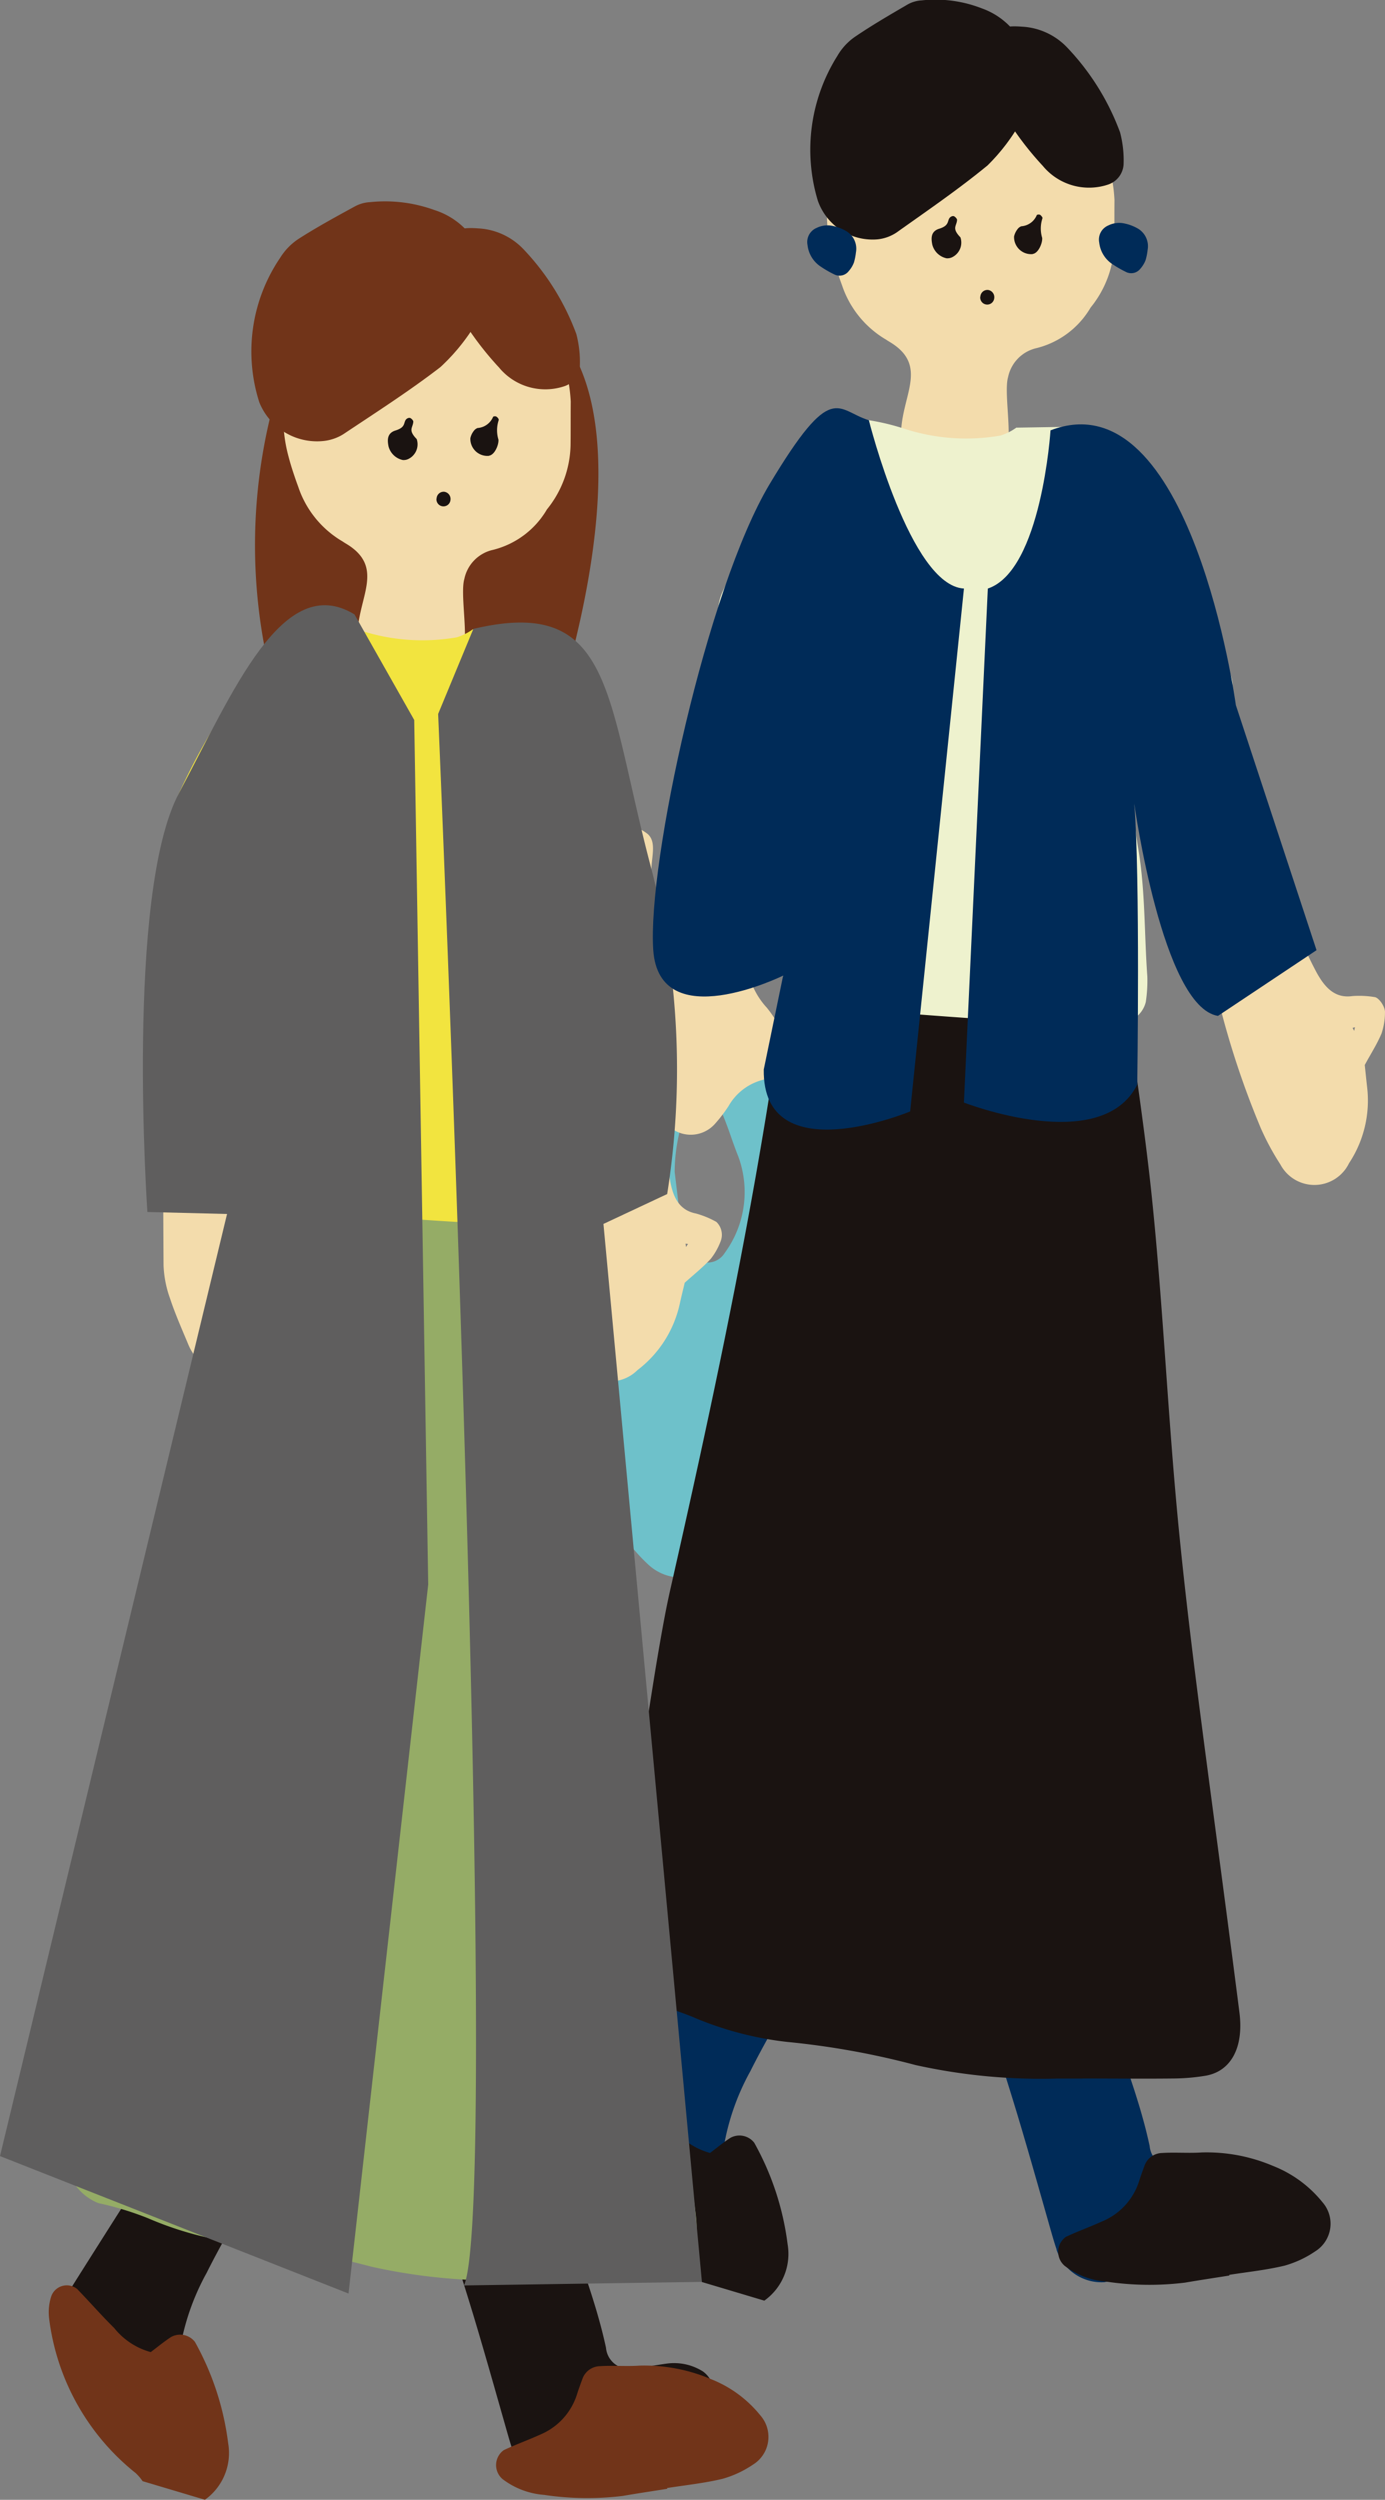 <svg xmlns="http://www.w3.org/2000/svg" xmlns:xlink="http://www.w3.org/1999/xlink" width="49.538" height="89.399" viewBox="0 0 49.538 89.399"><rect x="0" y="0" width="49.538" height="89.399" fill="#808080" stroke="none"/><defs><clipPath id="clip-path"><rect id="&#x9577;&#x65B9;&#x5F62;_24967" data-name="&#x9577;&#x65B9;&#x5F62; 24967" width="49.538" height="89.399" fill="none"></rect></clipPath></defs><g id="asset1" transform="translate(-1730.462 -3046.332)"><g id="&#x30B0;&#x30EB;&#x30FC;&#x30D7;_9872" data-name="&#x30B0;&#x30EB;&#x30FC;&#x30D7; 9872" transform="translate(1730.462 3046.332)"><g id="&#x30B0;&#x30EB;&#x30FC;&#x30D7;_9871" data-name="&#x30B0;&#x30EB;&#x30FC;&#x30D7; 9871" transform="translate(0 0)" clip-path="url(#clip-path)"><path id="&#x30D1;&#x30B9;_42891" data-name="&#x30D1;&#x30B9; 42891" d="M24.933,45.434a4.072,4.072,0,0,1-3.459,2.681,9.617,9.617,0,0,1-2.067-.014,1.73,1.73,0,0,1-1.026-.451,5.869,5.869,0,0,1-1.892-4.309,7.156,7.156,0,0,1,.093-1.379,24.4,24.4,0,0,0,.461-5.043c.027-.686.176-1.368.269-2.051a11.232,11.232,0,0,0,1.247-3.923,5.082,5.082,0,0,1,.22-.656,3.01,3.01,0,0,1,1.518-1.66,1.658,1.658,0,0,1,1.739.159,4.855,4.855,0,0,1,1.548,1.978,19.344,19.344,0,0,1,.866,2.618,35.51,35.51,0,0,1,.665,4.322c.131,1.142.336,2.277.49,3.283a12.919,12.919,0,0,1-.672,4.445M19.617,36.02a.784.784,0,0,0,.187.407,1.611,1.611,0,0,0,.518.394.72.72,0,0,0,.783-.322,3.68,3.68,0,0,0,.487-3.452c-.2-.492-.349-1.005-.557-1.492a2.21,2.21,0,0,0-.408-.531.52.52,0,0,0-.779.09,6.257,6.257,0,0,0-.532,2.482c.112.924.2,1.676.3,2.424" transform="translate(4.815 8.311)" fill="#6ec1ca"></path><path id="&#x30D1;&#x30B9;_42892" data-name="&#x30D1;&#x30B9; 42892" d="M24.017,17.036c-.048.4-.065.8-.149,1.184-.252,1.173-1.469,5.9-1.7,7.078s-.412,2.365-.554,3.555a2.775,2.775,0,0,0,.685,2.414,4.247,4.247,0,0,1,.685,1.206.988.988,0,0,1-.457,1.2,1.429,1.429,0,0,1-.362.167,1.975,1.975,0,0,0-1.239.942,5.244,5.244,0,0,1-.485.634,1.159,1.159,0,0,1-1.46.227,1.85,1.85,0,0,1-1.078-1.354c-.112-.59-.236-1.18-.3-1.775a3.817,3.817,0,0,1,.019-1.189c.466-2.286.934-4.571,1.468-6.843.227-.969,1.5-5.477,1.841-6.417a4.007,4.007,0,0,1,.934-1.525.669.669,0,0,1,.729-.14c.481.22.877.623,1.442.659Z" transform="translate(5.132 4.775)" fill="#f3dcac"></path><path id="&#x30D1;&#x30B9;_42893" data-name="&#x30D1;&#x30B9; 42893" d="M29.848,64.664c-.059-.172-.112-.348-.163-.523-.4-1.4-.795-2.814-1.215-4.214-.385-1.282-.8-2.552-1.2-3.83a1.665,1.665,0,0,1-.067-.543.827.827,0,0,1,.4-.757,7.408,7.408,0,0,1,2.412-.749,1.061,1.061,0,0,1,1.088.684,14.107,14.107,0,0,1,.549,1.345c.517,1.624,1.162,3.2,1.522,4.883a.823.823,0,0,0,1.007.731c.389-.032.775-.111,1.164-.165a1.936,1.936,0,0,1,1.295.28.909.909,0,0,1,.357.946,2.583,2.583,0,0,1-1,1.436,11.809,11.809,0,0,1-4.429,1.632c-.054.012-.111,0,.1,0a1.693,1.693,0,0,1-1.826-1.156" transform="translate(7.946 15.786)" fill="#002b58"></path><path id="&#x30D1;&#x30B9;_42894" data-name="&#x30D1;&#x30B9; 42894" d="M21.128,54.669c.609.106,1.213.23,1.821.34.384.068.5.377.289.76-.434.787-.886,1.567-1.287,2.371a8.533,8.533,0,0,0-.925,5.716,1.961,1.961,0,0,1,.05.333,2.635,2.635,0,0,1-.027.333.618.618,0,0,1-.769.451,3.181,3.181,0,0,1-1.624-1.407c-.588-1.153-1.184-2.3-1.778-3.449a1.068,1.068,0,0,1,.028-1.123q1.258-2,2.53-3.994a.775.775,0,0,1,.231-.24,4.19,4.19,0,0,1,.464-.224c.329.043.665.075,1,.132" transform="translate(4.888 15.93)" fill="#002b58"></path><path id="&#x30D1;&#x30B9;_42895" data-name="&#x30D1;&#x30B9; 42895" d="M28.548,15.623c-.457-.218-.966.481-1.411.239-.353-.193-1.587-.468-1.592-.885-.017-1.389,1.036-2.486-.428-3.347-.056-.032-.106-.071-.16-.1a3.565,3.565,0,0,1-1.523-1.908c-.132-.362-.257-.726-.353-1.1a5.424,5.424,0,0,1,1.747-5.564,3.269,3.269,0,0,1,2.8-.915,15.1,15.1,0,0,1,3.83,1.065,1.717,1.717,0,0,1,.855.736,5.607,5.607,0,0,1,.864,2.721c-.005.514,0,1.03-.006,1.544a3.765,3.765,0,0,1-.849,2.306A3.11,3.11,0,0,1,30.4,11.861,1.341,1.341,0,0,0,29.372,12.9c-.149.49.124,1.942-.025,2.432-.13.426-.667-.1-.827.311Z" transform="translate(6.685 0.586)" fill="#f3dcac"></path><path id="&#x30D1;&#x30B9;_42896" data-name="&#x30D1;&#x30B9; 42896" d="M27.131,2.124a11.164,11.164,0,0,0,2.244,3.595,2.145,2.145,0,0,0,2.34.667.811.811,0,0,0,.549-.7,3.905,3.905,0,0,0-.125-1.165,8.809,8.809,0,0,0-1.859-3A2.406,2.406,0,0,0,28.621.74c-.778-.058-1.014.093-1.335.977l-.163.444Z" transform="translate(7.923 0.213)" fill="#1a1311"></path><path id="&#x30D1;&#x30B9;_42897" data-name="&#x30D1;&#x30B9; 42897" d="M30.538,3.4c-.1-.421-.217-.839-.306-1.262A2.613,2.613,0,0,0,28.569.3,4.564,4.564,0,0,0,26.412.014a1.148,1.148,0,0,0-.519.158c-.634.37-1.269.739-1.876,1.153A2.122,2.122,0,0,0,23.4,2a6.3,6.3,0,0,0-.7,5.172,2.076,2.076,0,0,0,2.135,1.388,1.512,1.512,0,0,0,.68-.243c1.1-.782,2.215-1.545,3.256-2.4a6.987,6.987,0,0,0,1.125-1.446c.246-.348.442-.73.66-1.1Z" transform="translate(6.55 0)" fill="#1a1311"></path><path id="&#x30D1;&#x30B9;_42898" data-name="&#x30D1;&#x30B9; 42898" d="M39.779,33.617a4.064,4.064,0,0,1-.647,2.716,1.376,1.376,0,0,1-2.454.048,9.21,9.21,0,0,1-.7-1.295,30.989,30.989,0,0,1-1.709-5.413c-.353-1.569-2.761-7.953-3.005-9.54a3.951,3.951,0,0,1,0-1.151.99.99,0,0,1,.344-.61,1.622,1.622,0,0,1,1.523-.248c.392.158.4.725.539,1.132.163.477.278.978.434,1.459.451,1.385,3.182,7.525,3.856,8.776.315.585.686.955,1.3.864a3.342,3.342,0,0,1,.784.037c.155.016.388.348.373.558a2.383,2.383,0,0,1-.123.744c-.169.4-.4.753-.6,1.127.03.286.056.54.085.795m-.435-2.145-.085.021.056.109Z" transform="translate(9.12 5.266)" fill="#f3dcac"></path><path id="&#x30D1;&#x30B9;_42899" data-name="&#x30D1;&#x30B9; 42899" d="M25.81,6.991a.671.671,0,0,0,.513.5.4.4,0,0,0,.222-.049.582.582,0,0,0,.274-.7c-.323-.335-.133-.4-.12-.623,0-.041-.057-.1-.1-.127s-.116,0-.155.041c-.106.115-.005.282-.381.4-.291.088-.3.318-.252.558" transform="translate(7.533 1.746)" fill="#1a1311"></path><path id="&#x30D1;&#x30B9;_42900" data-name="&#x30D1;&#x30B9; 42900" d="M28.74,7.348c.2-.027.353-.386.337-.575a1.158,1.158,0,0,1,.01-.7.075.075,0,0,0-.016-.054c-.023-.028-.048-.065-.079-.075s-.093-.006-.107.014a.647.647,0,0,1-.556.4.307.307,0,0,0-.136.106.671.671,0,0,0-.121.257.61.61,0,0,0,.667.632" transform="translate(8.199 1.734)" fill="#1a1311"></path><path id="&#x30D1;&#x30B9;_42901" data-name="&#x30D1;&#x30B9; 42901" d="M20.191,64.746a1.691,1.691,0,0,0-.248-.289,8.392,8.392,0,0,1-3.1-5.559,1.858,1.858,0,0,1,.075-.748.59.59,0,0,1,.933-.275c.446.46.867.945,1.323,1.393a2.524,2.524,0,0,0,1.309.862c.222-.167.464-.367.725-.539a.671.671,0,0,1,.854.172,9.973,9.973,0,0,1,1.194,3.626,2.054,2.054,0,0,1-.832,2.023l-2.228-.665" transform="translate(4.914 16.865)" fill="#1a1311"></path><path id="&#x30D1;&#x30B9;_42902" data-name="&#x30D1;&#x30B9; 42902" d="M33.8,66.51c-.309,0-.618,0-.925,0a20.748,20.748,0,0,1-5.066-.485A28.58,28.58,0,0,0,23.23,65.2a11.936,11.936,0,0,1-3.4-.9,10.831,10.831,0,0,0-1.792-.549,1.874,1.874,0,0,1-1.149-2.1,14.373,14.373,0,0,1,.314-2.545c.669-2.663.99-5.442,1.468-8.169.11-.629.224-1.259.363-1.876,1.424-6.285,2.782-12.594,3.76-19.052a21.525,21.525,0,0,1,.589-2.445,1.017,1.017,0,0,1,.942-.779,1.655,1.655,0,0,1,.459.05,19.015,19.015,0,0,0,4.131.641,13.774,13.774,0,0,0,4.37.044,5.008,5.008,0,0,1,1.155.01,1.146,1.146,0,0,1,1,1.116c.291,2.122.61,4.238.83,6.374.408,3.954.576,7.948.968,11.908.222,2.248.494,4.478.783,6.707.456,3.507.933,7.007,1.379,10.516.16,1.256-.309,2.1-1.207,2.256a7.341,7.341,0,0,1-1.153.1c-1.08.013-2.159,0-3.239,0Z" transform="translate(4.932 7.825)" fill="#1a1311"></path><path id="&#x30D1;&#x30B9;_42903" data-name="&#x30D1;&#x30B9; 42903" d="M20.875,21.146A4.958,4.958,0,0,0,20.11,19.5a1.948,1.948,0,0,1-.059-1.752,22.8,22.8,0,0,1,3.579-5.533,1.643,1.643,0,0,1,1.642-.578,8.407,8.407,0,0,1,1.328.324,7.149,7.149,0,0,0,3.378.226,1.972,1.972,0,0,0,.6-.306l-.034.023c.69-.01,1.38-.025,2.07-.03a2.192,2.192,0,0,1,1.916,1.081,13.016,13.016,0,0,1,1.288,2.691,22.1,22.1,0,0,0,2.013,4.383c.677,1.04.587,1.375-.248,2.2a4.654,4.654,0,0,1-2.092,1.37,2.848,2.848,0,0,0-.641.386,9.778,9.778,0,0,0,.054,2.95c.26,1.525.217,3.061.329,4.59a5.058,5.058,0,0,1-.054.914.971.971,0,0,1-.787.735c-.3.019-.612.021-.919.022-2.3.018-4.592-.171-6.883-.341-1.071-.079-2.145-.124-3.216-.2A1.1,1.1,0,0,1,22.206,31.5c.045-1.377.074-2.761.234-4.128a36.68,36.68,0,0,0,.15-5.51.706.706,0,0,0-.6-.611c-.376-.067-.76-.092-1.141-.133Z" transform="translate(5.804 3.39)" fill="#eef2ce"></path><path id="&#x30D1;&#x30B9;_42904" data-name="&#x30D1;&#x30B9; 42904" d="M24.086,7.211a.731.731,0,0,0-.336-.761,1.571,1.571,0,0,0-.585-.207.886.886,0,0,0-.486.087.549.549,0,0,0-.324.612,1.065,1.065,0,0,0,.424.738,3.777,3.777,0,0,0,.536.314.413.413,0,0,0,.51-.115.992.992,0,0,0,.191-.315,2.06,2.06,0,0,0,.07-.353" transform="translate(6.528 1.821)" fill="#002b58"></path><path id="&#x30D1;&#x30B9;_42905" data-name="&#x30D1;&#x30B9; 42905" d="M32.161,7.142a.734.734,0,0,0-.336-.762,1.592,1.592,0,0,0-.585-.205.886.886,0,0,0-.486.087.549.549,0,0,0-.324.612,1.07,1.07,0,0,0,.424.738,3.9,3.9,0,0,0,.536.314.413.413,0,0,0,.51-.115.992.992,0,0,0,.191-.315,2.059,2.059,0,0,0,.07-.353" transform="translate(8.886 1.801)" fill="#002b58"></path><path id="&#x30D1;&#x30B9;_42906" data-name="&#x30D1;&#x30B9; 42906" d="M35.417,63.978c-.531.085-1.063.164-1.593.255a10.417,10.417,0,0,1-2.814-.037,2.8,2.8,0,0,1-1.49-.567.658.658,0,0,1,.048-1.034c.426-.2.87-.358,1.3-.554A2.311,2.311,0,0,0,32.187,60.6c.061-.193.131-.381.2-.569a.684.684,0,0,1,.624-.435c.469-.03.943.013,1.411-.019a6.07,6.07,0,0,1,2.557.483,4.286,4.286,0,0,1,1.768,1.3,1.165,1.165,0,0,1-.265,1.756,3.744,3.744,0,0,1-1.085.507c-.65.158-1.323.226-1.986.331l0,.021" transform="translate(8.557 17.4)" fill="#1a1311"></path><path id="&#x30D1;&#x30B9;_42907" data-name="&#x30D1;&#x30B9; 42907" d="M27.135,8.267a.25.25,0,0,0,.5.059.261.261,0,0,0-.218-.3.253.253,0,0,0-.278.24" transform="translate(7.926 2.344)" fill="#1a1311"></path><path id="&#x30D1;&#x30B9;_42908" data-name="&#x30D1;&#x30B9; 42908" d="M7.742,12.16a19.62,19.62,0,0,0-.03,10.113l9.586,2.5s3.463-9.147,1.384-13.881L12.811,7.617Z" transform="translate(2.057 2.225)" fill="#713419"></path><path id="&#x30D1;&#x30B9;_42909" data-name="&#x30D1;&#x30B9; 42909" d="M7.838,23.255c.035.4.1.793.1,1.189-.006,1.2-.222,6.077-.2,7.276s.085,2.4.191,3.592A2.769,2.769,0,0,0,9.1,37.531a4.268,4.268,0,0,1,.917,1.04.985.985,0,0,1-.2,1.268,1.383,1.383,0,0,1-.319.239,1.97,1.97,0,0,0-1.018,1.176,5.266,5.266,0,0,1-.344.721,1.16,1.16,0,0,1-1.383.525,1.86,1.86,0,0,1-1.333-1.1c-.23-.553-.474-1.1-.663-1.673a3.877,3.877,0,0,1-.226-1.168c-.013-2.332-.027-4.666.026-7,.023-1,.339-5.668.481-6.658a4.016,4.016,0,0,1,.6-1.685.67.67,0,0,1,.685-.287,4.175,4.175,0,0,0,1.548.348Z" transform="translate(1.319 6.692)" fill="#f3dcac"></path><path id="&#x30D1;&#x30B9;_42910" data-name="&#x30D1;&#x30B9; 42910" d="M14.8,70.249c-.059-.172-.112-.348-.163-.523-.4-1.4-.795-2.814-1.215-4.214-.385-1.282-.8-2.552-1.2-3.83a1.665,1.665,0,0,1-.067-.543.827.827,0,0,1,.4-.757,7.418,7.418,0,0,1,2.412-.749,1.06,1.06,0,0,1,1.088.684,14,14,0,0,1,.549,1.346c.517,1.623,1.162,3.2,1.522,4.882a.823.823,0,0,0,1.007.731c.389-.032.775-.111,1.164-.165a1.936,1.936,0,0,1,1.295.28.908.908,0,0,1,.357.946,2.584,2.584,0,0,1-1,1.436A11.808,11.808,0,0,1,16.52,71.4c-.053.012-.111,0,.1,0A1.693,1.693,0,0,1,14.8,70.249" transform="translate(3.549 17.417)" fill="#1a1311"></path><path id="&#x30D1;&#x30B9;_42911" data-name="&#x30D1;&#x30B9; 42911" d="M6.076,60.253c.609.106,1.213.23,1.821.34.384.068.5.377.289.76C7.75,62.139,7.3,62.92,6.9,63.723a8.548,8.548,0,0,0-.925,5.716,1.843,1.843,0,0,1,.052.333A2.418,2.418,0,0,1,6,70.106a.617.617,0,0,1-.768.451A3.181,3.181,0,0,1,3.6,69.15Q2.722,67.421,1.825,65.7a1.073,1.073,0,0,1,.03-1.124q1.258-2,2.53-3.993a.79.79,0,0,1,.231-.24,4.083,4.083,0,0,1,.464-.224c.329.043.665.074,1,.132" transform="translate(0.491 17.561)" fill="#1a1311"></path><path id="&#x30D1;&#x30B9;_42912" data-name="&#x30D1;&#x30B9; 42912" d="M13.5,21.207c-.457-.218-.966.479-1.411.238-.353-.191-1.587-.466-1.592-.884-.017-1.389,1.036-2.486-.428-3.347-.056-.032-.106-.071-.16-.1A3.576,3.576,0,0,1,8.381,15.2c-.132-.362-.256-.726-.353-1.1A5.424,5.424,0,0,1,9.776,8.54a3.269,3.269,0,0,1,2.8-.915,15.1,15.1,0,0,1,3.83,1.065,1.711,1.711,0,0,1,.855.736,5.6,5.6,0,0,1,.864,2.721c-.005.514,0,1.029-.006,1.543A3.759,3.759,0,0,1,17.274,16a3.1,3.1,0,0,1-1.929,1.447,1.343,1.343,0,0,0-1.025,1.039c-.149.49.124,1.942-.025,2.432-.131.426-.668-.1-.827.311Z" transform="translate(2.289 2.217)" fill="#f3dcac"></path><path id="&#x30D1;&#x30B9;_42913" data-name="&#x30D1;&#x30B9; 42913" d="M12.08,7.708A11.164,11.164,0,0,0,14.324,11.3a2.145,2.145,0,0,0,2.34.667.811.811,0,0,0,.549-.7,3.948,3.948,0,0,0-.125-1.165,8.829,8.829,0,0,0-1.859-3,2.406,2.406,0,0,0-1.659-.779c-.779-.058-1.014.093-1.335.977l-.163.444Z" transform="translate(3.526 1.844)" fill="#713419"></path><path id="&#x30D1;&#x30B9;_42914" data-name="&#x30D1;&#x30B9; 42914" d="M15.608,8.98c-.11-.421-.231-.839-.327-1.262A2.68,2.68,0,0,0,13.507,5.88a5.171,5.171,0,0,0-2.3-.282,1.287,1.287,0,0,0-.554.158c-.676.37-1.354.739-2,1.153a2.194,2.194,0,0,0-.658.673,5.963,5.963,0,0,0-.751,5.172,2.225,2.225,0,0,0,2.279,1.388,1.672,1.672,0,0,0,.724-.243c1.173-.782,2.363-1.545,3.474-2.4a7.1,7.1,0,0,0,1.2-1.446c.261-.348.472-.73.7-1.1Z" transform="translate(2.03 1.631)" fill="#713419"></path><path id="&#x30D1;&#x30B9;_42915" data-name="&#x30D1;&#x30B9; 42915" d="M19.746,39.986a4.066,4.066,0,0,1-1.509,2.348,1.376,1.376,0,0,1-2.332-.768,9.271,9.271,0,0,1-.23-1.452,31.114,31.114,0,0,1,.181-5.674c.186-1.6.028-8.419.323-10a4,4,0,0,1,.38-1.088.989.989,0,0,1,.527-.46,1.616,1.616,0,0,1,1.52.27c.318.278.137.817.133,1.246,0,.5-.062,1.016-.074,1.521-.034,1.455.51,8.154.731,9.558.1.656.332,1.128.939,1.246a3.26,3.26,0,0,1,.727.3.642.642,0,0,1,.167.65,2.363,2.363,0,0,1-.362.662c-.291.317-.623.579-.939.864-.066.28-.127.528-.182.778m.3-2.168-.088-.009.017.121Z" transform="translate(4.562 6.666)" fill="#f3dcac"></path><path id="&#x30D1;&#x30B9;_42916" data-name="&#x30D1;&#x30B9; 42916" d="M10.758,12.575a.672.672,0,0,0,.514.5.386.386,0,0,0,.222-.05.582.582,0,0,0,.274-.7c-.323-.333-.134-.4-.121-.623,0-.04-.056-.1-.1-.125s-.115,0-.155.041c-.106.115,0,.282-.381.4-.289.088-.3.318-.252.558" transform="translate(3.136 3.377)" fill="#1a1311"></path><path id="&#x30D1;&#x30B9;_42917" data-name="&#x30D1;&#x30B9; 42917" d="M13.688,12.932c.2-.027.353-.386.337-.575a1.158,1.158,0,0,1,.01-.7.077.077,0,0,0-.016-.054.207.207,0,0,0-.079-.075c-.032-.01-.093-.006-.106.014a.651.651,0,0,1-.557.4.316.316,0,0,0-.136.106.649.649,0,0,0-.12.257.609.609,0,0,0,.665.632" transform="translate(3.803 3.365)" fill="#1a1311"></path><path id="&#x30D1;&#x30B9;_42918" data-name="&#x30D1;&#x30B9; 42918" d="M4.709,70.258a1.742,1.742,0,0,0-.248-.289,8.392,8.392,0,0,1-3.1-5.559,1.858,1.858,0,0,1,.075-.748.589.589,0,0,1,.933-.275c.447.46.867.945,1.323,1.393A2.524,2.524,0,0,0,5,65.642c.222-.167.464-.367.725-.539a.671.671,0,0,1,.854.172A9.973,9.973,0,0,1,7.769,68.9a2.054,2.054,0,0,1-.832,2.023l-2.228-.665" transform="translate(0.392 18.475)" fill="#713419"></path><path id="&#x30D1;&#x30B9;_42919" data-name="&#x30D1;&#x30B9; 42919" d="M18.75,72.094c-.309,0-.618,0-.925,0a20.748,20.748,0,0,1-5.066-.485,28.579,28.579,0,0,0-4.581-.827,11.9,11.9,0,0,1-3.4-.9,10.95,10.95,0,0,0-1.792-.548,1.874,1.874,0,0,1-1.149-2.1,14.373,14.373,0,0,1,.314-2.545c.669-2.663.99-5.442,1.468-8.169.11-.629.224-1.259.363-1.876C5.408,48.364,6.766,42.055,7.744,35.6a21.524,21.524,0,0,1,.589-2.445,1.017,1.017,0,0,1,.942-.779,1.655,1.655,0,0,1,.459.05,18.922,18.922,0,0,0,4.131.64,13.736,13.736,0,0,0,4.37.045,4.937,4.937,0,0,1,1.155.01,1.145,1.145,0,0,1,1,1.116c.291,2.122.61,4.238.83,6.374.408,3.954.576,7.948.968,11.908.222,2.248.494,4.478.783,6.707.456,3.507.933,7.007,1.379,10.516.16,1.256-.308,2.1-1.207,2.256a7.343,7.343,0,0,1-1.153.1c-1.08.012-2.159,0-3.239,0Z" transform="translate(0.536 9.456)" fill="#95ac66"></path><path id="&#x30D1;&#x30B9;_42920" data-name="&#x30D1;&#x30B9; 42920" d="M5.823,26.73a4.958,4.958,0,0,0-.765-1.642A1.948,1.948,0,0,1,5,23.335,22.764,22.764,0,0,1,8.579,17.8a1.643,1.643,0,0,1,1.641-.578,8.551,8.551,0,0,1,1.328.324,7.149,7.149,0,0,0,3.378.226,1.929,1.929,0,0,0,.6-.306l-.034.023c.69-.01,1.38-.025,2.07-.03a2.192,2.192,0,0,1,1.916,1.081c.558.835.348,2.172.7,3.109.567,1.507-.6,3.9.286,5.272.676,1.04.587,1.375-.248,2.2-.6.6,1.081-.158.224.063a2.849,2.849,0,0,0-.641.386,9.778,9.778,0,0,0,.054,2.95c.26,1.525.217,3.061.331,4.59a5.172,5.172,0,0,1-.056.914.971.971,0,0,1-.787.735c-.3.019-.612.021-.919.023-2.3.017-4.591-.171-6.883-.342-1.071-.079-2.145-.124-3.216-.2a1.1,1.1,0,0,1-1.167-1.158c.045-1.377.074-2.761.234-4.128a36.68,36.68,0,0,0,.15-5.51.7.7,0,0,0-.6-.611c-.376-.067-.76-.092-1.141-.133Z" transform="translate(1.408 5.021)" fill="#f2e43f"></path><path id="&#x30D1;&#x30B9;_42921" data-name="&#x30D1;&#x30B9; 42921" d="M19.857,69.881c-.531.084-1.063.164-1.593.255a10.427,10.427,0,0,1-2.815-.037,2.8,2.8,0,0,1-1.489-.567.658.658,0,0,1,.048-1.034c.426-.2.87-.358,1.3-.554A2.312,2.312,0,0,0,16.627,66.5c.061-.193.131-.381.2-.569a.682.682,0,0,1,.624-.435c.469-.03.943.013,1.411-.019a6.07,6.07,0,0,1,2.557.483,4.286,4.286,0,0,1,1.768,1.3,1.165,1.165,0,0,1-.265,1.756,3.743,3.743,0,0,1-1.085.507c-.65.158-1.323.226-1.987.331l0,.021" transform="translate(4.012 19.124)" fill="#713419"></path><path id="&#x30D1;&#x30B9;_42922" data-name="&#x30D1;&#x30B9; 42922" d="M12.083,13.852a.25.25,0,0,0,.5.059.261.261,0,0,0-.218-.3.253.253,0,0,0-.278.24" transform="translate(3.529 3.976)" fill="#1a1311"></path><path id="&#x30D1;&#x30B9;_42923" data-name="&#x30D1;&#x30B9; 42923" d="M12.679,17.08l2.137,3.776.5,30.915L12.466,77.13,0,72.214,8.121,38.522l-2.849-.071S4.48,27.068,6.406,23.463s3.708-7.95,6.273-6.383" transform="translate(0 4.893)" fill="#5f5e5e"></path><path id="&#x30D1;&#x30B9;_42924" data-name="&#x30D1;&#x30B9; 42924" d="M13.388,17.458,12.128,20.5s2.279,53.067.926,56.2l8.509-.127L18.041,38.738l2.279-1.069a28.452,28.452,0,0,0-.563-11.622c-1.645-6.185-1.333-9.781-6.369-8.589" transform="translate(3.543 5.033)" fill="#5f5e5e"></path><path id="&#x30D1;&#x30B9;_42925" data-name="&#x30D1;&#x30B9; 42925" d="M25.8,11.73s1.477,5.91,3.4,6.017l-1.924,18.7s-5.289,2.2-5.236-1.5l.693-3.358s-4.432,2.184-4.646-.915,1.924-12.929,4.167-16.669,2.389-2.631,3.546-2.277" transform="translate(5.278 3.301)" fill="#002b58"></path><path id="&#x30D1;&#x30B9;_42926" data-name="&#x30D1;&#x30B9; 42926" d="M29.781,11.955s-.32,5.022-2.243,5.663L26.683,36s4.915,1.923,6.2-.641c0,0,.107-7.48-.107-10.044,0,0,1.009,7.267,2.993,7.586l3.526-2.35-2.885-8.762s-1.6-11.753-6.625-9.83" transform="translate(7.794 3.43)" fill="#002b58"></path></g></g></g></svg>